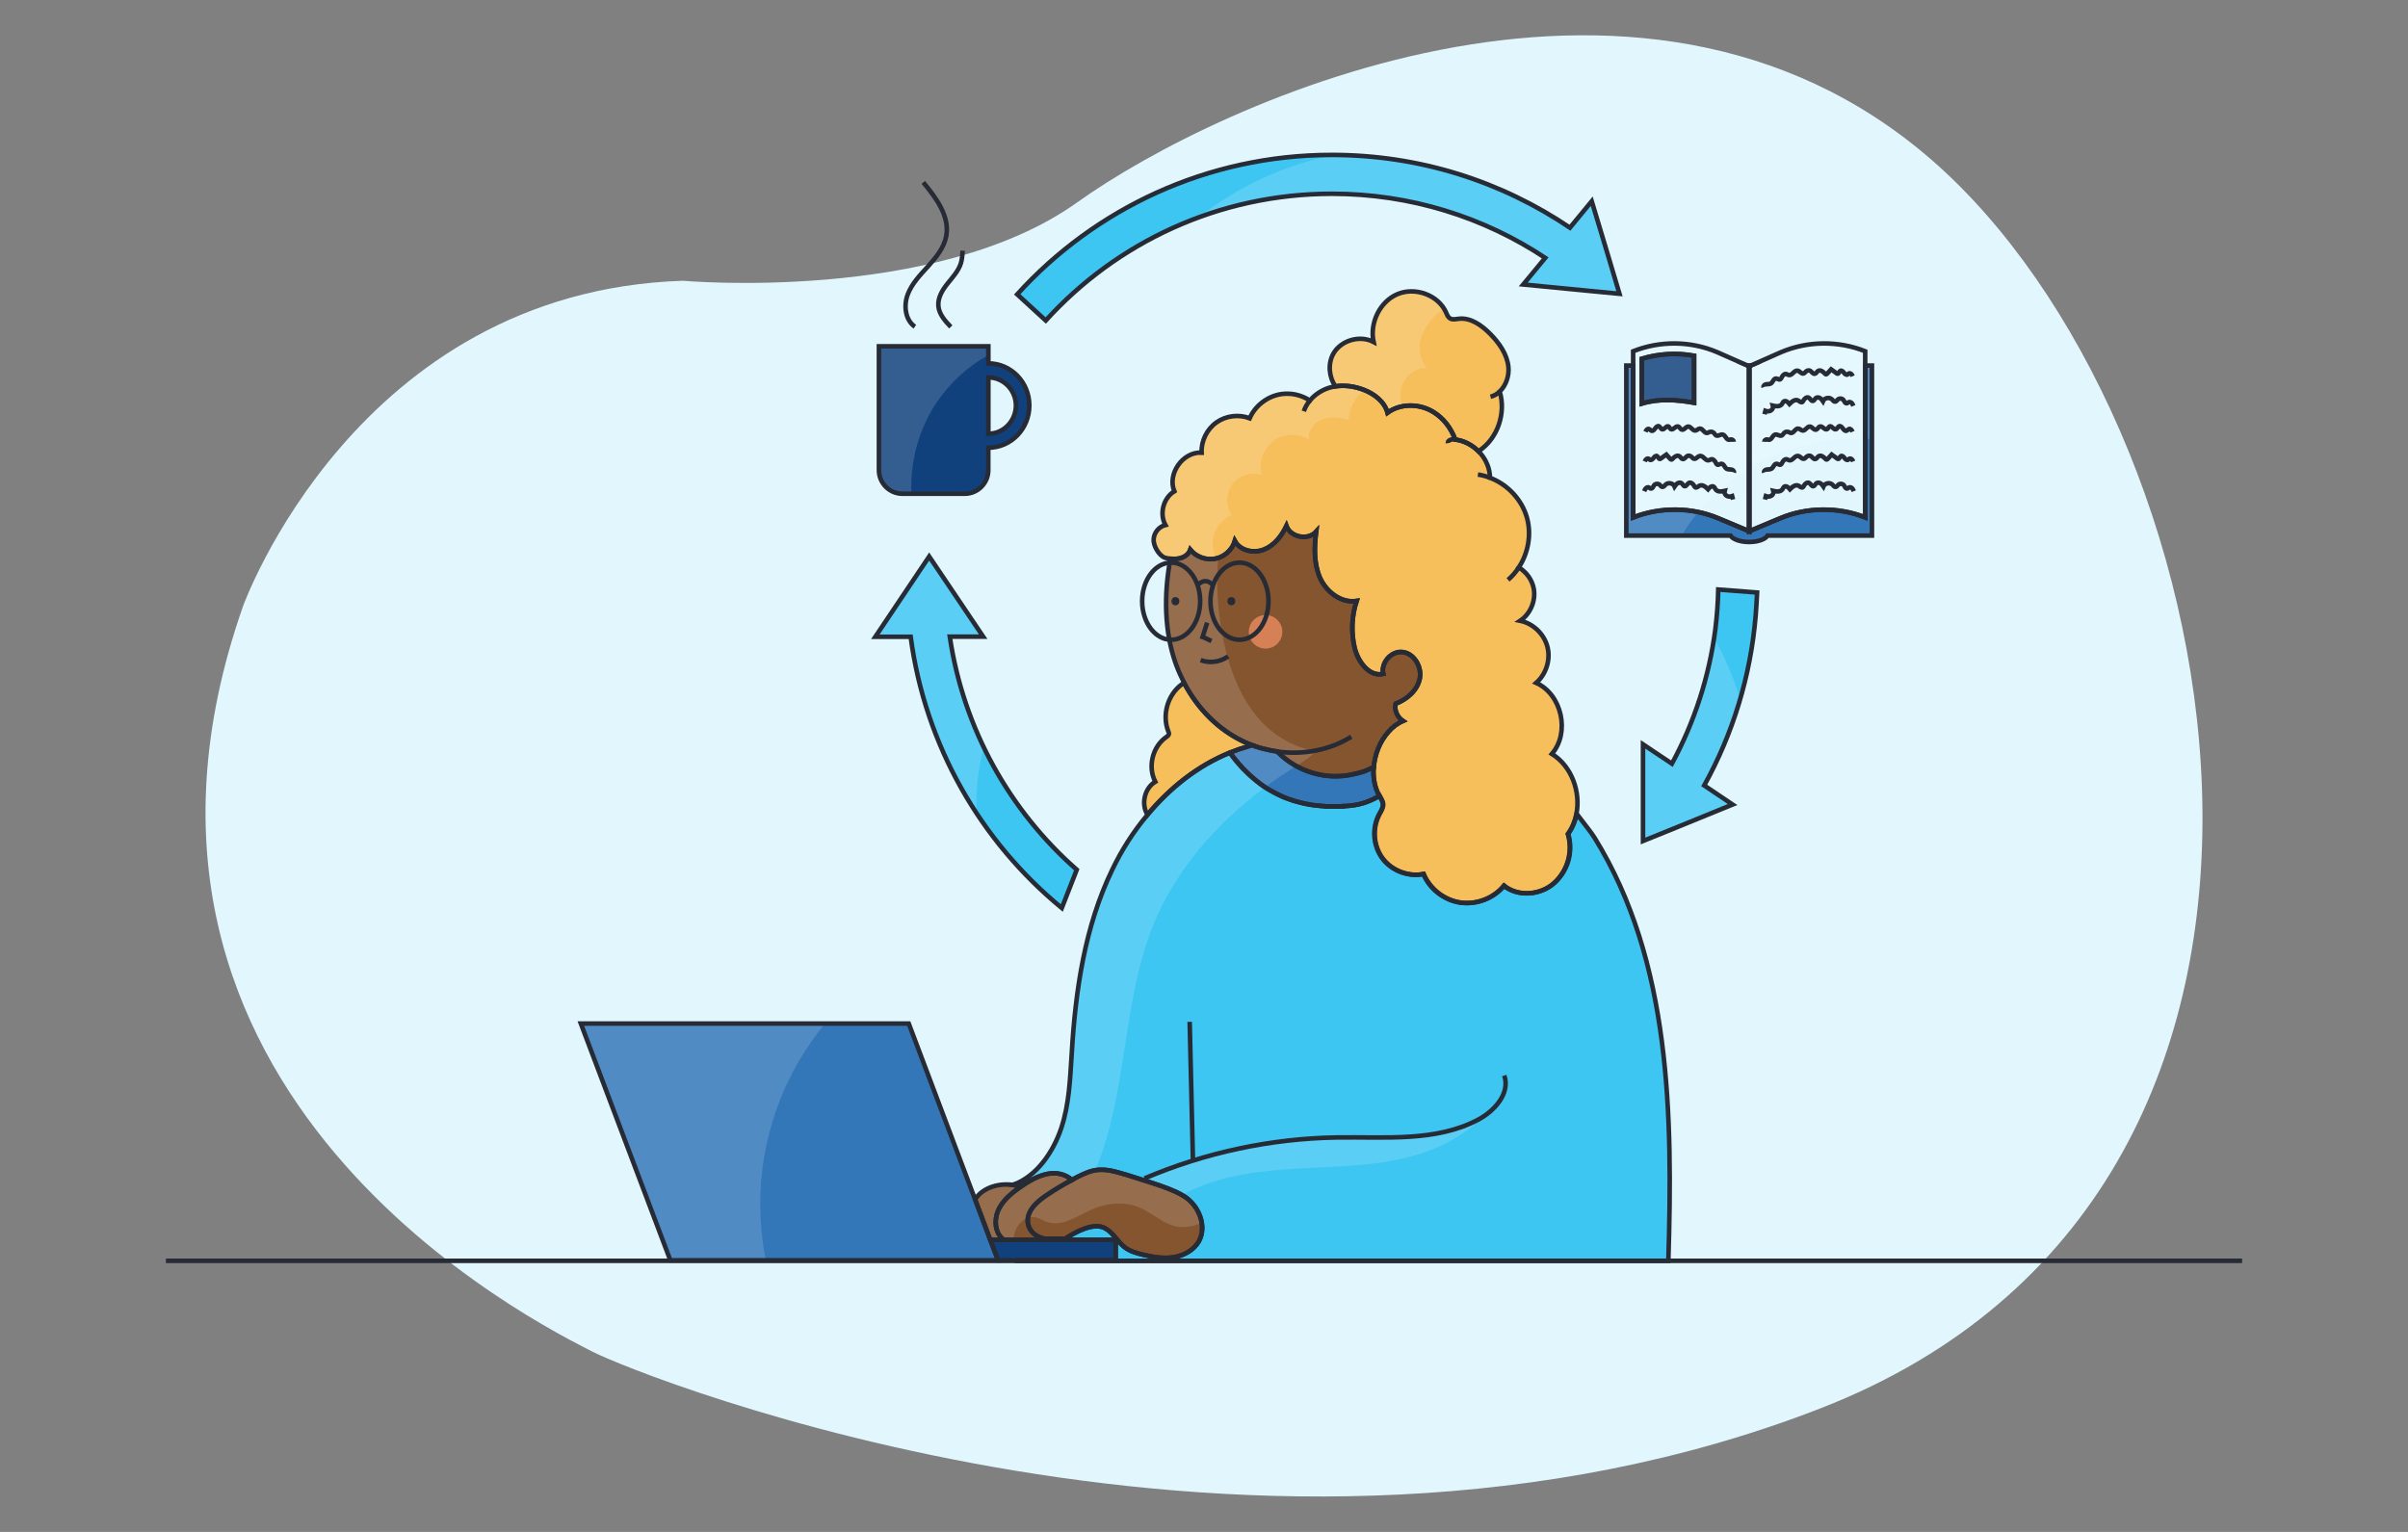 <?xml version="1.0" encoding="utf-8"?>
<!-- Generator: Adobe Illustrator 26.4.1, SVG Export Plug-In . SVG Version: 6.00 Build 0)  -->
<svg version="1.1" id="Capa_1" xmlns="http://www.w3.org/2000/svg" xmlns:xlink="http://www.w3.org/1999/xlink" x="0px" y="0px"
	 viewBox="0 0 264 168" style="enable-background:new 0 0 264 168;" xml:space="preserve">
<rect x="0" y="0" width="264" height="168" fill="#808080" stroke="none"/>
<style type="text/css">
	.st0{fill:#E1F7FD;}
	.st1{fill:none;}
	.st2{fill:#F7BF5C;}
	.st3{fill:#3377B8;}
	.st4{fill:#3DC6F2;}
	.st5{fill:#84552F;}
	.st6{fill:#11417D;}
	.st7{fill:#D68056;}
	.st8{opacity:0.15;fill:#FFFFFF;}
	.st9{opacity:0.15;}
	.st10{fill:#FFFFFF;}
	.st11{fill:none;stroke:#272B36;stroke-width:0.5;stroke-miterlimit:10;}
	.st12{fill:#272B36;}
</style>
<g>
	<path class="st0" d="M26.65,66.47c0,0,12.37-34.5,48.21-35.68c0,0,27.73,2.49,43.23-8.59s63.19-33.27,95.28-3.22
		s47.42,111.65-13.76,135.46s-129.37-3.47-134.72-6.24S7.79,120.19,26.65,66.47z"/>
</g>
<path class="st2" d="M137.26,81.71l-0.42,0.14c-0.68,0.19-1.35,0.42-2.01,0.69c-3.51,1.42-6.56,3.84-9.03,6.8
	c-0.72-1.17-0.32-2.9,0.86-3.61c-0.85-1.63-0.31-3.84,1.19-4.89c0.14-0.09,0.29-0.21,0.31-0.37c0-0.09-0.03-0.17-0.07-0.25
	c-0.71-1.78-0.09-4,1.45-5.15l0.29-0.16c1.46,2.78,3.73,5.14,6.65,6.48C136.73,81.51,137,81.61,137.26,81.71z"/>
<path class="st3" d="M151.23,87.29c-1.36,0.76-2.29,1.03-3.82,1.12c-0.77,0.05-1.49,0.05-2.18,0.01c-0.31-0.02-0.62-0.05-0.92-0.08
	c-0.23-0.02-0.46-0.06-0.68-0.09c-0.09-0.01-0.18-0.02-0.26-0.05c-0.11-0.01-0.24-0.05-0.36-0.07c-0.29-0.06-0.56-0.13-0.84-0.21
	c-0.19-0.05-0.38-0.1-0.56-0.17c-0.18-0.06-0.37-0.13-0.54-0.19c-0.07-0.02-0.15-0.05-0.22-0.08c-0.08-0.03-0.15-0.07-0.22-0.09
	c-0.49-0.22-0.96-0.46-1.41-0.72c-0.23-0.13-0.46-0.28-0.67-0.42c-0.19-0.13-0.38-0.26-0.56-0.41c-0.07-0.05-0.14-0.1-0.21-0.16
	c-0.29-0.23-0.56-0.47-0.84-0.72c-0.24-0.23-0.48-0.46-0.71-0.7c-0.31-0.33-0.61-0.68-0.88-1.02c-0.18-0.23-0.37-0.46-0.54-0.69
	c0.65-0.26,1.33-0.49,2.01-0.69l0.42-0.14h0.01c0.56,0.22,1.14,0.38,1.72,0.5c0.34,0.08,0.69,0.15,1.04,0.19l0.13,0.13
	c2.13,2.12,5.26,3.05,8.2,2.37c1.1-0.25,1.1-0.25,2.14-0.73l0.1-0.01C150.52,85.28,150.71,86.38,151.23,87.29z"/>
<path class="st4" d="M182.91,138.27h-71.42v-0.06h10.83v-2.24h-7.12c0.02-0.03,0.05-0.07,0.07-0.11h1.5
	c1.15-0.77,3.1-1.81,4.34-1.19c0.92,0.46,1.39,1.49,2.21,2.12c0.57,0.44,1.28,0.64,2,0.81c1.1,0.26,2.24,0.45,3.36,0.28
	c1.11-0.18,2.2-0.77,2.76-1.75c0.85-1.53,0.13-3.58-1.24-4.67c-1.36-1.09-4.44-1.87-6.69-2.62c-1.56-0.46-2.2-0.61-3.15-0.54
	c-0.73,0.06-1.42,0.37-2.09,0.7c-0.26,0.14-0.52,0.26-0.77,0.41l-0.25-0.24c-1.71-1.11-3.64-0.21-5.33,0.96
	c-0.3-0.09-0.58-0.15-0.87-0.19c2.6-0.91,4.43-3.61,5.3-6.22c0.88-2.63,0.97-5.44,1.15-8.2c0.41-6.92,1.43-13.91,4.44-20.14
	c1.03-2.16,2.34-4.21,3.88-6.04c2.47-2.96,5.52-5.38,9.03-6.8c0.17,0.23,0.36,0.46,0.54,0.69c0.28,0.34,0.57,0.69,0.88,1.02
	c0.23,0.24,0.47,0.47,0.71,0.7c0.28,0.25,0.55,0.49,0.84,0.72c0.07,0.06,0.14,0.11,0.21,0.16c0.17,0.15,0.37,0.29,0.56,0.41
	c0.21,0.15,0.44,0.3,0.67,0.42c0.45,0.26,0.92,0.5,1.41,0.72c0.07,0.02,0.14,0.06,0.22,0.09c0.07,0.03,0.15,0.06,0.22,0.08
	c0.17,0.07,0.36,0.14,0.54,0.19c0.18,0.07,0.37,0.13,0.56,0.17c0.28,0.08,0.55,0.15,0.84,0.21c0.11,0.02,0.24,0.06,0.36,0.07
	c0.08,0.02,0.17,0.03,0.26,0.05c0.22,0.05,0.45,0.07,0.68,0.09c0.3,0.05,0.61,0.07,0.92,0.08c0.69,0.05,1.41,0.03,2.18-0.01
	c1.53-0.09,2.45-0.37,3.82-1.12c0.16,0.3,0.37,0.6,0.38,0.93c0.01,0.4-0.23,0.75-0.41,1.09c-0.8,1.49-0.67,3.45,0.34,4.82
	c1.01,1.36,2.84,2.06,4.51,1.73c0.69,1.64,2.28,2.88,4.05,3.13c1.77,0.25,3.65-0.47,4.77-1.85c1.56,1.26,4.05,1.04,5.53-0.32
	c1.48-1.35,2.06-3.43,1.49-5.36c0.47-0.65,0.78-1.41,0.94-2.19c0.78,1.01,1.7,2.19,1.96,2.63
	C183.21,105.42,183.39,122.35,182.91,138.27z"/>
<path class="st1" d="M147.41,88.41c-0.77,0.05-1.49,0.06-2.18,0.01C145.92,88.46,146.64,88.46,147.41,88.41z"/>
<path class="st5" d="M111.91,130.14c-0.1,0.08-0.22,0.15-0.32,0.23c-0.18,0.13-0.36,0.26-0.53,0.4c-0.69,0.56-1.31,1.23-1.65,2.03
	c-0.42,1.02-0.32,2.33,0.5,3.06l0.06,0.11h-1.4l-1.66-4.42c0.01-0.01,0.01-0.02,0.02-0.03c0.63-1.07,2.26-1.82,4.11-1.58
	C111.33,129.99,111.61,130.05,111.91,130.14z"/>
<path class="st1" d="M125.48,129.23c6.67-2.84,13.89-4.38,21.13-4.49c5.24-0.08,10.8,0.51,15.43-1.94c1.82-0.96,3.56-2.91,2.88-4.85
	"/>
<path class="st1" d="M130.43,112.06c0.12,5.08,0.24,10.15,0.36,15.23"/>
<path class="st1" d="M147.41,88.41c-0.77,0.05-1.49,0.06-2.18,0.01C145.92,88.46,146.64,88.46,147.41,88.41z"/>
<path class="st4" d="M177.55,32.22l-3.44-0.33L167,31.2l2.41-2.92c-6.7-4.44-14.74-7.03-23.38-7.03c-12.44,0-23.63,5.36-31.38,13.9
	l-3.13-2.87c8.52-9.39,20.83-15.29,34.51-15.29c9.67,0,18.65,2.95,26.09,7.98l2.39-2.9l1.84,6.12L177.55,32.22z"/>
<path class="st6" d="M108.36,39.85v-1.87h-12v13.58c0,1.43,1.16,2.59,2.59,2.59h6.81c1.43,0,2.59-1.16,2.59-2.59V49.1
	c2.49,0,4.5-2.08,4.5-4.63C112.85,41.92,110.84,39.85,108.36,39.85z M108.36,47.57v-6.18c1.66,0,3.02,1.38,3.02,3.09
	C111.37,46.18,110.02,47.57,108.36,47.57z"/>
<path class="st1" d="M100.3,35.83c-1.06-0.74-1.24-2.31-0.79-3.52c0.45-1.21,1.39-2.17,2.26-3.13s1.73-2.02,1.97-3.29
	c0.4-2.17-1.11-4.19-2.52-5.89"/>
<path class="st1" d="M104.24,35.85c-0.62-0.65-1.28-1.38-1.36-2.28c-0.08-0.9,0.42-1.74,0.98-2.44c0.56-0.71,1.2-1.38,1.48-2.24
	c0.14-0.45,0.17-0.93,0.2-1.4"/>
<g>
	<path class="st3" d="M205.23,40.09v18.65h-11.44c-0.26,0.41-1.08,0.7-2.03,0.7c-0.96,0-1.78-0.29-2.04-0.7H178.3V40.09h0.76v16.65
		c2.96-1.17,6.41-1.14,9.35,0.1l3.36,1.41l-0.01-18.1l-0.16-0.07h0.36l-0.16,0.07l-0.01,18.1l3.37-1.41
		c2.92-1.24,6.39-1.27,9.35-0.1V40.09H205.23z"/>
</g>
<g>
	<path class="st1" d="M204.49,38.52v18.23c-2.96-1.17-6.42-1.14-9.35,0.1l-3.37,1.41l0.01-18.1l0.16-0.07l3.33-1.47
		C198.2,37.38,201.54,37.35,204.49,38.52z"/>
</g>
<g>
	<path class="st1" d="M191.75,40.16l-0.16-0.07l-3.33-1.47c-2.92-1.24-6.25-1.27-9.21-0.1v18.23c2.96-1.17,6.41-1.14,9.35,0.1
		l3.36,1.41L191.75,40.16z M185.73,44.17c-1.9-0.34-3.88-0.48-5.73,0.09v-4.92c1.86-0.56,3.83-0.68,5.73-0.33V44.17z"/>
</g>
<path class="st6" d="M185.73,39.01v5.16c-1.9-0.34-3.88-0.48-5.73,0.09v-4.92C181.85,38.78,183.83,38.67,185.73,39.01z"/>
<path class="st1" d="M180.26,53.87c0.05-0.12,0.1-0.25,0.2-0.34c0.1-0.09,0.25-0.13,0.36-0.05c0.04,0.03,0.07,0.07,0.12,0.09
	c0.09,0.04,0.19-0.02,0.25-0.1c0.06-0.08,0.09-0.17,0.15-0.25c0.14-0.19,0.46-0.21,0.63-0.05c0.09,0.08,0.15,0.21,0.27,0.23
	c0.15,0.02,0.25-0.14,0.36-0.25c0.28-0.28,0.84-0.17,0.99,0.2c0.09-0.13,0.19-0.27,0.33-0.35c0.14-0.08,0.33-0.1,0.45,0
	c0.12,0.1,0.18,0.3,0.33,0.32c0.19,0.02,0.27-0.25,0.44-0.35c0.22-0.13,0.48,0.08,0.59,0.3c0.03,0.06,0.06,0.13,0.12,0.17
	c0.15,0.09,0.31-0.09,0.46-0.17c0.33-0.17,0.69,0.12,0.95,0.38c0.16-0.2,0.43-0.42,0.63-0.27c0.09,0.07,0.13,0.19,0.2,0.29
	c0.21,0.29,0.64,0.25,0.99,0.17c-0.06,0.2,0.04,0.43,0.22,0.53c0.18,0.11,0.41,0.11,0.6,0.04c0.03,0.12,0.07,0.25,0.1,0.37"/>
<path class="st1" d="M180.33,50.61c0.04-0.1,0.09-0.2,0.17-0.26c0.08-0.07,0.21-0.09,0.29-0.02c0.03,0.02,0.05,0.06,0.08,0.08
	c0.13,0.11,0.31-0.04,0.41-0.18c0.1-0.14,0.26-0.3,0.4-0.21c0.12,0.07,0.14,0.29,0.28,0.31c0.06,0.01,0.11-0.03,0.16-0.07
	c0.19-0.14,0.37-0.28,0.56-0.41c0.14,0.16,0.28,0.31,0.43,0.47c0.04,0.04,0.08,0.08,0.13,0.08c0.06,0,0.1-0.05,0.14-0.09
	c0.19-0.22,0.51-0.44,0.75-0.27c0.13,0.09,0.19,0.27,0.34,0.3c0.23,0.05,0.36-0.29,0.59-0.36c0.18-0.05,0.36,0.07,0.48,0.21
	c0.04,0.04,0.08,0.09,0.14,0.11c0.24,0.11,0.43-0.26,0.69-0.3c0.37-0.06,0.6,0.57,0.97,0.48c0.09-0.02,0.16-0.08,0.25-0.11
	c0.22-0.06,0.42,0.16,0.52,0.37c0.04,0.09,0.09,0.18,0.18,0.22c0.14,0.05,0.28-0.1,0.43-0.1c0.28-0.01,0.34,0.41,0.58,0.55
	c0.15,0.09,0.33,0.05,0.5,0.08c0.17,0.02,0.35,0.17,0.29,0.33"/>
<path class="st1" d="M180.4,47.35c0.07-0.16,0.2-0.36,0.37-0.31c0.11,0.03,0.18,0.16,0.29,0.2c0.32,0.11,0.48-0.61,0.8-0.5
	c0.16,0.06,0.2,0.3,0.37,0.34c0.26,0.06,0.44-0.42,0.68-0.32c0.12,0.05,0.14,0.23,0.26,0.3c0.26,0.16,0.51-0.36,0.8-0.29
	c0.18,0.05,0.25,0.31,0.43,0.35c0.25,0.06,0.41-0.31,0.67-0.34c0.31-0.03,0.48,0.46,0.79,0.44c0.18-0.01,0.31-0.21,0.5-0.22
	c0.33-0.02,0.51,0.56,0.83,0.48c0.07-0.02,0.12-0.06,0.19-0.09c0.17-0.08,0.39-0.05,0.52,0.09c0.09,0.09,0.15,0.22,0.26,0.28
	c0.23,0.1,0.48-0.16,0.72-0.1c0.3,0.07,0.37,0.57,0.68,0.57c0.08,0,0.15-0.04,0.23-0.04c0.14-0.01,0.28,0.12,0.29,0.26"/>
<path class="st1" d="M203.24,53.87c-0.05-0.12-0.1-0.25-0.2-0.34c-0.1-0.09-0.25-0.13-0.36-0.05c-0.04,0.03-0.07,0.07-0.12,0.09
	c-0.09,0.04-0.19-0.02-0.25-0.1c-0.06-0.08-0.09-0.17-0.15-0.25c-0.14-0.19-0.46-0.21-0.63-0.05c-0.09,0.08-0.15,0.21-0.27,0.23
	c-0.15,0.02-0.25-0.14-0.36-0.25c-0.28-0.28-0.84-0.17-0.99,0.2c-0.09-0.13-0.19-0.27-0.33-0.35c-0.14-0.08-0.33-0.1-0.45,0
	c-0.12,0.1-0.18,0.3-0.33,0.32c-0.19,0.02-0.27-0.25-0.44-0.35c-0.22-0.13-0.48,0.08-0.59,0.3c-0.03,0.06-0.06,0.13-0.12,0.17
	c-0.15,0.09-0.31-0.09-0.46-0.17c-0.33-0.17-0.69,0.12-0.95,0.38c-0.16-0.2-0.43-0.42-0.63-0.27c-0.09,0.07-0.13,0.19-0.2,0.29
	c-0.21,0.29-0.64,0.25-0.99,0.17c0.06,0.2-0.04,0.43-0.22,0.53c-0.18,0.11-0.41,0.11-0.6,0.04c-0.03,0.12-0.07,0.25-0.1,0.37"/>
<path class="st1" d="M203.17,50.61c-0.04-0.1-0.09-0.2-0.17-0.26c-0.08-0.07-0.21-0.09-0.29-0.02c-0.03,0.02-0.05,0.06-0.08,0.08
	c-0.13,0.11-0.31-0.04-0.41-0.18c-0.1-0.14-0.26-0.3-0.4-0.21c-0.12,0.07-0.14,0.29-0.28,0.31c-0.06,0.01-0.11-0.03-0.16-0.07
	c-0.19-0.14-0.37-0.28-0.56-0.41c-0.14,0.16-0.28,0.31-0.43,0.47c-0.04,0.04-0.08,0.08-0.13,0.08c-0.06,0-0.1-0.05-0.14-0.09
	c-0.19-0.22-0.51-0.44-0.75-0.27c-0.13,0.09-0.19,0.27-0.34,0.3c-0.23,0.05-0.36-0.29-0.59-0.36c-0.18-0.05-0.36,0.07-0.48,0.21
	c-0.04,0.04-0.08,0.09-0.14,0.11c-0.24,0.11-0.43-0.26-0.69-0.3c-0.37-0.06-0.6,0.57-0.97,0.48c-0.09-0.02-0.16-0.08-0.25-0.11
	c-0.22-0.06-0.42,0.16-0.52,0.37c-0.04,0.09-0.09,0.18-0.18,0.22c-0.14,0.05-0.28-0.1-0.43-0.1c-0.28-0.01-0.34,0.41-0.58,0.55
	c-0.15,0.09-0.33,0.05-0.5,0.08c-0.17,0.02-0.35,0.17-0.29,0.33"/>
<path class="st1" d="M203.1,47.35c-0.07-0.16-0.2-0.36-0.37-0.31c-0.11,0.03-0.18,0.16-0.29,0.2c-0.32,0.11-0.48-0.61-0.8-0.5
	c-0.16,0.06-0.2,0.3-0.37,0.34c-0.26,0.06-0.44-0.42-0.68-0.32c-0.12,0.05-0.14,0.23-0.26,0.3c-0.26,0.16-0.51-0.36-0.8-0.29
	c-0.18,0.05-0.25,0.31-0.43,0.35c-0.25,0.06-0.41-0.31-0.67-0.34c-0.31-0.03-0.48,0.46-0.79,0.44c-0.18-0.01-0.31-0.21-0.5-0.22
	c-0.33-0.02-0.51,0.56-0.83,0.48c-0.07-0.02-0.12-0.06-0.19-0.09c-0.17-0.08-0.39-0.05-0.52,0.09c-0.09,0.09-0.15,0.22-0.26,0.28
	c-0.23,0.1-0.48-0.16-0.72-0.1c-0.3,0.07-0.37,0.57-0.68,0.57c-0.08,0-0.15-0.04-0.23-0.04c-0.14-0.01-0.28,0.12-0.29,0.26"/>
<path class="st1" d="M203.19,44.52c-0.05-0.12-0.1-0.25-0.2-0.34c-0.1-0.09-0.25-0.13-0.36-0.05c-0.04,0.03-0.07,0.07-0.12,0.09
	c-0.09,0.04-0.19-0.02-0.25-0.1c-0.06-0.08-0.09-0.17-0.15-0.25c-0.14-0.19-0.46-0.21-0.63-0.05c-0.09,0.08-0.15,0.21-0.27,0.23
	c-0.15,0.02-0.25-0.14-0.36-0.25c-0.28-0.28-0.84-0.17-0.99,0.2c-0.09-0.13-0.19-0.27-0.33-0.35s-0.33-0.1-0.45,0
	c-0.12,0.1-0.18,0.3-0.33,0.32c-0.19,0.02-0.27-0.25-0.44-0.35c-0.22-0.13-0.48,0.08-0.59,0.3c-0.03,0.06-0.06,0.13-0.12,0.17
	c-0.15,0.09-0.31-0.09-0.46-0.17c-0.33-0.17-0.69,0.12-0.95,0.38c-0.16-0.2-0.43-0.42-0.63-0.27c-0.09,0.07-0.13,0.19-0.2,0.29
	c-0.21,0.29-0.64,0.25-0.99,0.17c0.06,0.2-0.04,0.43-0.22,0.53c-0.18,0.11-0.41,0.11-0.6,0.04c-0.03,0.12-0.07,0.25-0.1,0.37"/>
<path class="st1" d="M203.11,41.26c-0.04-0.1-0.09-0.2-0.17-0.26c-0.08-0.07-0.21-0.09-0.29-0.02c-0.03,0.02-0.05,0.06-0.08,0.08
	c-0.13,0.11-0.31-0.04-0.41-0.18c-0.1-0.14-0.26-0.3-0.4-0.21c-0.12,0.07-0.14,0.29-0.28,0.31c-0.06,0.01-0.11-0.03-0.16-0.07
	c-0.19-0.14-0.37-0.28-0.56-0.41c-0.14,0.16-0.28,0.31-0.43,0.47c-0.04,0.04-0.08,0.08-0.13,0.08c-0.06,0-0.1-0.05-0.14-0.09
	c-0.19-0.22-0.51-0.44-0.75-0.27c-0.13,0.09-0.19,0.27-0.34,0.3c-0.23,0.05-0.36-0.29-0.59-0.36c-0.18-0.05-0.36,0.07-0.48,0.21
	c-0.04,0.04-0.08,0.09-0.14,0.11c-0.24,0.11-0.43-0.26-0.69-0.3c-0.37-0.06-0.6,0.57-0.97,0.48c-0.09-0.02-0.16-0.08-0.25-0.11
	c-0.22-0.06-0.42,0.16-0.52,0.37c-0.04,0.09-0.09,0.18-0.18,0.22c-0.14,0.05-0.28-0.1-0.43-0.1c-0.28-0.01-0.34,0.41-0.58,0.55
	c-0.15,0.09-0.33,0.05-0.5,0.08c-0.17,0.02-0.35,0.17-0.29,0.33"/>
<path class="st4" d="M192.49,67.42c-0.55,6.74-2.53,13.09-5.65,18.72l3.11,2.09l-5.95,2.43l-3.87,1.57v-10.6l3.17,2.12
	c2.44-4.51,4.09-9.5,4.77-14.81c0.17-1.41,0.28-2.84,0.31-4.29l4.26,0.33C192.6,65.8,192.55,66.62,192.49,67.42z"/>
<path class="st4" d="M118.05,95.38l-1.64,4.2c-8.87-7.29-14.98-17.81-16.57-29.75h-3.87l3.46-5.16l2.44-3.64l1.8,2.67l4.12,6.12
	h-3.66C105.63,79.96,110.71,88.93,118.05,95.38z"/>
<path class="st5" d="M114.64,135.86h0.62c-0.02,0.05-0.05,0.08-0.07,0.11h-5.22l-0.06-0.11c-0.83-0.73-0.93-2.04-0.5-3.06
	c0.34-0.8,0.96-1.47,1.65-2.03c0.17-0.14,0.34-0.28,0.53-0.4c0.1-0.08,0.22-0.15,0.32-0.23c1.7-1.17,3.62-2.08,5.33-0.96l0.25,0.24
	c-0.93,0.49-1.82,1.03-2.7,1.62c-0.89,0.61-1.84,1.35-2.08,2.42C112.5,134.51,113.14,135.61,114.64,135.86z"/>
<path class="st5" d="M131.43,136.13c-0.56,0.99-1.65,1.57-2.76,1.75c-1.12,0.17-2.26-0.01-3.36-0.28c-0.71-0.17-1.42-0.38-2-0.81
	c-0.83-0.63-1.3-1.66-2.21-2.12c-1.24-0.62-3.19,0.42-4.34,1.19h-2.12c-1.5-0.25-2.14-1.35-1.92-2.41c0.24-1.07,1.18-1.81,2.08-2.42
	c0.87-0.58,1.77-1.12,2.7-1.62c0.25-0.15,0.5-0.28,0.77-0.41c0.67-0.33,1.35-0.64,2.09-0.7c0.95-0.07,1.59,0.08,3.15,0.54
	c2.25,0.75,5.32,1.53,6.69,2.62C131.56,132.55,132.28,134.6,131.43,136.13z"/>
<polygon class="st6" points="122.31,135.98 122.31,138.21 109.42,138.21 108.94,136.95 108.57,135.98 "/>
<polygon class="st3" points="109.42,138.21 73.49,138.21 63.68,112.25 99.63,112.25 106.91,131.56 108.57,135.98 108.94,136.95 "/>
<path class="st5" d="M155.66,74.41c-0.26,1.31-1.4,2.29-2.64,2.76L153,77.22c-0.15,0.7,0.22,1.45,0.81,1.85
	c-0.61,0.26-1.15,0.68-1.59,1.19c-0.93,1.03-1.5,2.48-1.61,3.91l-0.1,0.01c-1.04,0.48-1.04,0.48-2.14,0.73
	c-2.94,0.68-6.07-0.25-8.2-2.37l-0.13-0.13c-0.36-0.05-0.7-0.11-1.04-0.19c-0.58-0.13-1.16-0.29-1.72-0.5h-0.01
	c-0.26-0.1-0.53-0.21-0.78-0.32c-2.92-1.34-5.2-3.7-6.65-6.48c-0.34-0.67-0.65-1.36-0.91-2.06c-1.3-3.64-1.33-7.64-0.63-11.49
	l0.07-0.08c0.87,0.09,1.84-0.16,2.13-1c0.64,0.78,1.73,1.18,2.73,0.99c1-0.18,1.86-0.96,2.16-1.94c0.58,1.07,2.08,1.39,3.2,0.93
	c1.12-0.45,1.93-1.49,2.45-2.58c0.45,1.25,2.36,1.62,3.26,0.63c-0.21,1.7-0.26,3.49,0.42,5.05c0.69,1.56,2.33,2.81,4.01,2.55
	c-0.54,1.64-0.61,3.44-0.22,5.13c0.37,1.54,1.61,3.22,3.14,2.87c-0.28-1.18,0.81-2.48,2.03-2.4C155,71.58,155.91,73.11,155.66,74.41
	z"/>
<path class="st1" d="M132.82,70.3c-0.28-0.13-0.56-0.26-0.85-0.4l-0.13-0.04c0.17-0.52,0.34-1.05,0.51-1.57"/>
<path class="st1" d="M131.63,72.39c0.99,0.38,2.16,0.22,3.01-0.41"/>
<circle class="st7" cx="138.75" cy="69.29" r="1.84"/>
<path class="st1" d="M140.03,82.42c2.79,0.38,5.73-0.12,8.12-1.63"/>
<path class="st2" d="M143.61,43.93c-0.3,0.34-0.52,0.75-0.67,1.17"/>
<path class="st2" d="M172.83,89.27c-0.16,0.78-0.47,1.54-0.94,2.19c0.57,1.93-0.02,4-1.49,5.36c-1.48,1.36-3.97,1.58-5.53,0.32
	c-1.13,1.38-3.01,2.1-4.77,1.85c-1.77-0.26-3.37-1.49-4.05-3.14c-1.67,0.34-3.5-0.36-4.51-1.73c-1.01-1.36-1.15-3.32-0.35-4.81
	c0.19-0.35,0.43-0.69,0.42-1.09c-0.01-0.34-0.22-0.63-0.38-0.93c-0.52-0.91-0.71-2.01-0.62-3.12c0.1-1.44,0.68-2.88,1.61-3.91
	c0.44-0.52,0.98-0.93,1.59-1.2c-0.6-0.4-0.96-1.14-0.81-1.84l0.02-0.05c1.24-0.47,2.37-1.46,2.64-2.76c0.25-1.3-0.66-2.83-1.98-2.92
	c-1.21-0.08-2.3,1.22-2.03,2.4c-1.53,0.36-2.77-1.33-3.14-2.87c-0.39-1.68-0.32-3.48,0.22-5.12c-1.69,0.26-3.33-0.99-4.02-2.55
	c-0.68-1.56-0.63-3.35-0.42-5.05c-0.89,0.99-2.81,0.62-3.26-0.63c-0.52,1.09-1.33,2.14-2.45,2.58c-1.13,0.46-2.62,0.14-3.2-0.93
	c-0.3,0.98-1.16,1.76-2.16,1.94c-1,0.2-2.09-0.2-2.73-0.98c-0.3,0.83-1.26,1.09-2.13,0.99c-0.23-0.01-0.45-0.04-0.66-0.11
	c-0.66-0.26-1.27-1.32-1.22-2.03c0.04-0.72,0.59-1.38,1.29-1.55c-0.68-1.24-0.23-2.97,0.98-3.7c-0.8-1.91,0.93-4.36,2.99-4.24
	c-0.06-1.28,0.58-2.57,1.62-3.31c1.04-0.74,2.45-0.92,3.65-0.46c0.6-1.39,1.96-2.42,3.46-2.65c1.09-0.16,2.23,0.1,3.14,0.71
	c0.52-0.64,1.27-1.13,2.07-1.39c0.24-0.08,0.48-0.13,0.73-0.17c1.02-0.16,2.1,0,3.08,0.37c1.18,0.45,2.3,1.31,2.63,2.52
	c1.44-1.05,3.53-1.01,5.04-0.07c1.11,0.68,1.93,1.77,2.38,3.01c0.97,0.13,1.87,0.6,2.55,1.29c0.4,0.4,0.73,0.87,0.94,1.39
	c0.21,0.47,0.31,1,0.33,1.52c1.92,0.73,3.48,2.38,4.04,4.35c0.52,1.84,0.16,3.88-0.89,5.48c0.85,0.51,1.48,1.38,1.65,2.37
	c0.22,1.32-0.39,2.74-1.5,3.48c1.42,0.29,2.62,1.44,2.99,2.85c0.37,1.41-0.14,3.01-1.23,3.96c2.81,1.26,3.74,5.45,1.72,7.79
	C172.3,84.02,173.31,86.82,172.83,89.27z"/>
<path class="st1" d="M158.74,48.6c-0.05-0.33,0.42-0.46,0.75-0.41c0.02,0,0.03,0,0.06,0.01"/>
<path class="st1" d="M163.36,52.4c-0.42-0.17-0.87-0.29-1.33-0.36"/>
<path class="st1" d="M166.51,62.23c-0.32,0.5-0.72,0.97-1.18,1.36"/>
<path class="st1" d="M164.42,42.94c-0.28,0.27-0.62,0.47-1.01,0.57"/>
<path class="st2" d="M164.42,42.94c0.71,2.34-0.21,5.14-2.27,6.51c-0.02,0.01-0.04,0.03-0.06,0.04c-0.68-0.69-1.58-1.16-2.55-1.29
	c-0.45-1.24-1.27-2.33-2.38-3.01c-1.51-0.94-3.6-0.98-5.04,0.07c-0.33-1.21-1.45-2.07-2.63-2.52c-0.98-0.37-2.06-0.53-3.08-0.37
	c-0.72-1.03-0.85-2.5-0.22-3.6c0.84-1.46,2.9-2.05,4.4-1.27c-0.44-2.07,0.67-4.41,2.61-5.24c1.95-0.83,4.51,0.09,5.35,2.03
	c0.1,0.23,0.2,0.49,0.41,0.62c0.27,0.18,0.63,0.09,0.96,0.05c1.31-0.16,2.52,0.71,3.45,1.65c0.98,0.99,1.84,2.2,2,3.59
	C165.48,41.19,165.12,42.27,164.42,42.94z"/>
<ellipse class="st1" cx="128.4" cy="65.93" rx="3.18" ry="4.23"/>
<ellipse class="st1" cx="135.89" cy="65.93" rx="3.18" ry="4.23"/>
<path class="st1" d="M131.29,64.19c0,0,0.8-1.03,1.7,0"/>
<path class="st8" d="M177.55,32.28l-3.44-0.34L167,31.25l2.41-2.92c-6.7-4.44-14.74-7.03-23.38-7.03c-5.2,0-10.18,0.94-14.78,2.65
	c2.74-2.16,5.8-3.93,9.05-5.21c1.88-0.73,3.82-1.3,5.79-1.7c9.65,0.01,18.61,2.96,26.03,7.99l2.39-2.91l1.83,6.13L177.55,32.28z"/>
<path class="st8" d="M108.35,38.03v0.91c-2.19,1.22-4.1,2.94-5.53,5c-2.06,2.98-3.08,6.66-2.89,10.27h-0.98
	c-1.44,0-2.6-1.16-2.6-2.6V38.03H108.35z"/>
<path class="st8" d="M205.23,40.14v8c-0.25-0.02-0.49-0.03-0.74-0.03c-2.9-0.1-5.8,0.3-8.54,1.25c-1.46,0.5-2.86,1.16-4.18,1.96
	c-0.01,0-0.01,0-0.01,0.01c-1.23,0.74-2.38,1.59-3.43,2.56h-0.01c-0.79,0.72-1.52,1.48-2.18,2.31c-0.68,0.81-1.28,1.68-1.81,2.59
	h-6.04V40.14h0.76v-1.57c2.96-1.17,6.29-1.13,9.21,0.11l3.33,1.46h0.35l3.33-1.46c2.92-1.24,6.26-1.28,9.22-0.11v1.57H205.23z"/>
<path class="st8" d="M186.83,86.19l3.11,2.09l-5.96,2.43l-3.86,1.58v-10.6l3.16,2.12c2.3-4.24,3.9-8.9,4.63-13.85
	c1.21,2.12,2.17,4.38,2.87,6.72C189.82,80.02,188.48,83.21,186.83,86.19z"/>
<path class="st8" d="M107.32,84.46c-0.24,1.6-0.32,3.22-0.22,4.84c-3.78-5.72-6.32-12.32-7.27-19.42h-3.87l3.47-5.16l2.44-3.63
	l1.8,2.67l4.12,6.12h-3.66c0.63,4.3,1.91,8.39,3.74,12.17C107.62,82.83,107.45,83.64,107.32,84.46z"/>
<path class="st8" d="M84.71,122.93c-1.52,4.95-1.76,10.27-0.74,15.34H73.48l-9.8-25.97h26.73
	C87.85,115.43,85.89,119.06,84.71,122.93z"/>
<g class="st9">
	<path class="st10" d="M162.04,122.85c-4.63,2.46-10.19,1.86-15.43,1.94c-5.01,0.08-10.64,0.98-15.82,2.55
		c-1.98,0.59-3.89,1.28-5.67,2.07c-0.56-0.17-1.11-0.34-1.62-0.51c-1.56-0.46-2.2-0.61-3.15-0.54c-0.1,0.01-0.2,0.02-0.3,0.04
		c3.58-8.35,2.92-18.31,6.35-26.85c2.46-6.12,6.95-11.23,12.26-15.19c1.03-0.78,2.1-1.51,3.19-2.19c0.07-0.05,0.15-0.09,0.22-0.14
		c0.79-0.49,1.6-1.01,2.23-1.67c-2.1-0.3-4.12-1.36-5.64-2.85c-2.05-2.01-3.3-4.67-4.08-7.45c-0.14-0.5-0.27-1.01-0.38-1.52
		c-0.09-0.4-0.17-0.8-0.24-1.2c-0.36-2-0.53-4.04-0.5-6.08c0-0.6,0.02-1.19,0.07-1.79v-0.01c-0.04-0.07-0.09-0.12-0.12-0.19h-0.01
		c-0.06,0.02-0.12,0.04-0.18,0.05c-0.38,0.07-0.78,0.06-1.15-0.03c0.38,0.09,0.77,0.1,1.15,0.02c0.06-0.01,0.12-0.02,0.18-0.04
		c-0.29-0.51-0.46-1.09-0.46-1.67c-0.01-1.34,0.86-2.63,2.09-3.13c-0.68-1-0.64-2.42,0.08-3.38c0.73-0.96,2.09-1.38,3.23-1
		c-0.39-1.33,0.13-2.88,1.24-3.72c1.11-0.84,2.75-0.91,3.93-0.17c-0.19-0.95,0.56-1.9,1.48-2.23c0.91-0.33,1.93-0.18,2.87,0.07
		c0.04-1.25,0.68-2.47,1.67-3.23c1.17,0.45,2.26,1.3,2.59,2.5c0.49-0.36,1.06-0.59,1.65-0.69c-0.28-0.74-0.33-1.58-0.06-2.33
		c0-0.01,0.01-0.02,0.01-0.03c0.4-1.12,1.53-1.97,2.72-1.93c-0.71-0.73-0.94-1.83-0.76-2.82c0.19-1,0.74-1.89,1.42-2.64
		c0.35-0.39,0.75-0.75,1.2-1c-1.02-1.61-3.31-2.32-5.1-1.56c-1.94,0.83-3.05,3.17-2.61,5.24c-1.5-0.78-3.56-0.19-4.4,1.27
		c-0.63,1.1-0.5,2.57,0.22,3.6c-0.25,0.04-0.49,0.09-0.73,0.17c-0.8,0.26-1.55,0.75-2.07,1.39c-0.91-0.61-2.05-0.87-3.14-0.71
		c-1.5,0.23-2.86,1.26-3.46,2.65c-1.2-0.46-2.61-0.28-3.65,0.46c-1.04,0.74-1.68,2.03-1.62,3.31c-2.06-0.12-3.79,2.33-2.99,4.24
		c-1.21,0.73-1.66,2.46-0.98,3.7c-0.7,0.17-1.25,0.83-1.29,1.55c-0.05,0.71,0.56,1.77,1.22,2.03c0.21,0.07,0.43,0.1,0.66,0.11
		c0.1,0.02,0.19,0.02,0.29,0.02c-0.1,0-0.2,0-0.3-0.01l-0.06,0.08c-0.02,0.12-0.04,0.23-0.06,0.35c-0.48,2.81-0.56,5.69-0.04,8.44
		c0.17,0.92,0.41,1.82,0.73,2.7c0.25,0.7,0.56,1.4,0.9,2.07c1.46,2.77,3.73,5.13,6.66,6.48c0.25,0.11,0.51,0.21,0.78,0.32
		l-0.43,0.14c-0.68,0.19-1.35,0.42-2.01,0.68c-3.51,1.43-6.56,3.85-9.02,6.8c-1.54,1.84-2.85,3.89-3.88,6.05
		c-3,6.23-4.03,13.22-4.44,20.14c-0.17,2.76-0.26,5.57-1.15,8.2c-0.87,2.6-2.69,5.31-5.29,6.22c-1.85-0.24-3.48,0.51-4.11,1.58
		c-0.01,0.01-0.01,0.02-0.02,0.03l1.66,4.42h2.52c0.04-0.46,0.14-0.92,0.35-1.33c0.27-0.52,0.73-0.96,1.27-1.14
		c0.23-0.08,0.48-0.11,0.73-0.07c0.48,0.07,0.9,0.36,1.35,0.52c1.66,0.56,3.32-0.67,4.92-1.38c1.67-0.74,3.66-0.9,5.33-0.16
		c1.35,0.59,2.46,1.73,3.91,2.02c0.96,0.2,1.9,0,2.79-0.39c-0.17-0.99-0.76-1.95-1.55-2.59c-0.18-0.15-0.4-0.29-0.64-0.43
		c3.41-1.9,7.47-2.56,11.41-2.84c4.66-0.33,9.4-0.22,13.9-1.46c2.79-0.76,5.53-2.16,7.57-4.16
		C162.3,122.71,162.17,122.78,162.04,122.85z M143.61,43.99l-0.67,1.17C143.09,44.73,143.31,44.33,143.61,43.99z"/>
</g>
<polyline class="st11" points="18.19,138.27 31.95,138.27 232.19,138.27 245.81,138.27 "/>
<path class="st11" d="M137.26,81.71l-0.42,0.14c-0.68,0.19-1.35,0.42-2.01,0.69c-3.51,1.42-6.56,3.84-9.03,6.8
	c-0.72-1.17-0.32-2.9,0.86-3.61c-0.85-1.63-0.31-3.84,1.19-4.89c0.14-0.09,0.29-0.21,0.31-0.37c0-0.09-0.03-0.17-0.07-0.25
	c-0.71-1.78-0.09-4,1.45-5.15l0.29-0.16c1.46,2.78,3.73,5.14,6.65,6.48C136.73,81.51,137,81.61,137.26,81.71z"/>
<path class="st11" d="M151.23,87.29c-1.36,0.76-2.29,1.03-3.82,1.12c-0.77,0.05-1.49,0.05-2.18,0.01c-0.31-0.02-0.62-0.05-0.92-0.08
	c-0.23-0.02-0.46-0.06-0.68-0.09c-0.09-0.01-0.18-0.02-0.26-0.05c-0.11-0.01-0.24-0.05-0.36-0.07c-0.29-0.06-0.56-0.13-0.84-0.21
	c-0.19-0.05-0.38-0.1-0.56-0.17c-0.18-0.06-0.37-0.13-0.54-0.19c-0.07-0.02-0.15-0.05-0.22-0.08c-0.08-0.03-0.15-0.07-0.22-0.09
	c-0.49-0.22-0.96-0.46-1.41-0.72c-0.23-0.13-0.46-0.28-0.67-0.42c-0.19-0.13-0.38-0.26-0.56-0.41c-0.07-0.05-0.14-0.1-0.21-0.16
	c-0.29-0.23-0.56-0.47-0.84-0.72c-0.24-0.23-0.48-0.46-0.71-0.7c-0.31-0.33-0.61-0.68-0.88-1.02c-0.18-0.23-0.37-0.46-0.54-0.69
	c0.65-0.26,1.33-0.49,2.01-0.69l0.42-0.14h0.01c0.56,0.22,1.14,0.38,1.72,0.5c0.34,0.08,0.69,0.15,1.04,0.19l0.13,0.13
	c2.13,2.12,5.26,3.05,8.2,2.37c1.1-0.25,1.1-0.25,2.14-0.73l0.1-0.01C150.52,85.28,150.71,86.38,151.23,87.29z"/>
<path class="st11" d="M182.91,138.27h-71.42v-0.06h10.83v-2.24h-7.12c0.02-0.03,0.05-0.07,0.07-0.11h1.5
	c1.15-0.77,3.1-1.81,4.34-1.19c0.92,0.46,1.39,1.49,2.21,2.12c0.57,0.44,1.28,0.64,2,0.81c1.1,0.26,2.24,0.45,3.36,0.28
	c1.11-0.18,2.2-0.77,2.76-1.75c0.85-1.53,0.13-3.58-1.24-4.67c-1.36-1.09-4.44-1.87-6.69-2.62c-1.56-0.46-2.2-0.61-3.15-0.54
	c-0.73,0.06-1.42,0.37-2.09,0.7c-0.26,0.14-0.52,0.26-0.77,0.41l-0.25-0.24c-1.71-1.11-3.64-0.21-5.33,0.96
	c-0.3-0.09-0.58-0.15-0.87-0.19c2.6-0.91,4.43-3.61,5.3-6.22c0.88-2.63,0.97-5.44,1.15-8.2c0.41-6.92,1.43-13.91,4.44-20.14
	c1.03-2.16,2.34-4.21,3.88-6.04c2.47-2.96,5.52-5.38,9.03-6.8c0.17,0.23,0.36,0.46,0.54,0.69c0.28,0.34,0.57,0.69,0.88,1.02
	c0.23,0.24,0.47,0.47,0.71,0.7c0.28,0.25,0.55,0.49,0.84,0.72c0.07,0.06,0.14,0.11,0.21,0.16c0.17,0.15,0.37,0.29,0.56,0.41
	c0.21,0.15,0.44,0.3,0.67,0.42c0.45,0.26,0.92,0.5,1.41,0.72c0.07,0.02,0.14,0.06,0.22,0.09c0.07,0.03,0.15,0.06,0.22,0.08
	c0.17,0.07,0.36,0.14,0.54,0.19c0.18,0.07,0.37,0.13,0.56,0.17c0.28,0.08,0.55,0.15,0.84,0.21c0.11,0.02,0.24,0.06,0.36,0.07
	c0.08,0.02,0.17,0.03,0.26,0.05c0.22,0.05,0.45,0.07,0.68,0.09c0.3,0.05,0.61,0.07,0.92,0.08c0.69,0.05,1.41,0.03,2.18-0.01
	c1.53-0.09,2.45-0.37,3.82-1.12c0.16,0.3,0.37,0.6,0.38,0.93c0.01,0.4-0.23,0.75-0.41,1.09c-0.8,1.49-0.67,3.45,0.34,4.82
	c1.01,1.36,2.84,2.06,4.51,1.73c0.69,1.64,2.28,2.88,4.05,3.13c1.77,0.25,3.65-0.47,4.77-1.85c1.56,1.26,4.05,1.04,5.53-0.32
	c1.48-1.35,2.06-3.43,1.49-5.36c0.47-0.65,0.78-1.41,0.94-2.19c0.78,1.01,1.7,2.19,1.96,2.63
	C183.21,105.42,183.39,122.35,182.91,138.27z"/>
<path class="st11" d="M147.41,88.41c-0.77,0.05-1.49,0.06-2.18,0.01C145.92,88.46,146.64,88.46,147.41,88.41z"/>
<path class="st11" d="M111.91,130.14c-0.1,0.08-0.22,0.15-0.32,0.23c-0.18,0.13-0.36,0.26-0.53,0.4c-0.69,0.56-1.31,1.23-1.65,2.03
	c-0.42,1.02-0.32,2.33,0.5,3.06l0.06,0.11h-1.4l-1.66-4.42c0.01-0.01,0.01-0.02,0.02-0.03c0.63-1.07,2.26-1.82,4.11-1.58
	C111.33,129.99,111.61,130.05,111.91,130.14z"/>
<path class="st11" d="M125.48,129.23c6.67-2.84,13.89-4.38,21.13-4.49c5.24-0.08,10.8,0.51,15.43-1.94
	c1.82-0.96,3.56-2.91,2.88-4.85"/>
<path class="st11" d="M130.43,112.06c0.12,5.08,0.24,10.15,0.36,15.23"/>
<path class="st11" d="M147.41,88.41c-0.77,0.05-1.49,0.06-2.18,0.01C145.92,88.46,146.64,88.46,147.41,88.41z"/>
<path class="st11" d="M177.55,32.22l-3.44-0.33L167,31.2l2.41-2.92c-6.7-4.44-14.74-7.03-23.38-7.03c-12.44,0-23.63,5.36-31.38,13.9
	l-3.13-2.87c8.52-9.39,20.83-15.29,34.51-15.29c9.67,0,18.65,2.95,26.09,7.98l2.39-2.9l1.84,6.12L177.55,32.22z"/>
<path class="st11" d="M108.36,39.85v-1.87h-12v13.58c0,1.43,1.16,2.59,2.59,2.59h6.81c1.43,0,2.59-1.16,2.59-2.59V49.1
	c2.49,0,4.5-2.08,4.5-4.63C112.85,41.92,110.84,39.85,108.36,39.85z M108.36,47.57v-6.18c1.66,0,3.02,1.38,3.02,3.09
	C111.37,46.18,110.02,47.57,108.36,47.57z"/>
<path class="st11" d="M100.3,35.83c-1.06-0.74-1.24-2.31-0.79-3.52c0.45-1.21,1.39-2.17,2.26-3.13s1.73-2.02,1.97-3.29
	c0.4-2.17-1.11-4.19-2.52-5.89"/>
<path class="st11" d="M104.24,35.85c-0.62-0.65-1.28-1.38-1.36-2.28c-0.08-0.9,0.42-1.74,0.98-2.44c0.56-0.71,1.2-1.38,1.48-2.24
	c0.14-0.45,0.17-0.93,0.2-1.4"/>
<g>
	<path class="st11" d="M205.23,40.09v18.65h-11.44c-0.26,0.41-1.08,0.7-2.03,0.7c-0.96,0-1.78-0.29-2.04-0.7H178.3V40.09h0.76v16.65
		c2.96-1.17,6.41-1.14,9.35,0.1l3.36,1.41l-0.01-18.1l-0.16-0.07h0.36l-0.16,0.07l-0.01,18.1l3.37-1.41
		c2.92-1.24,6.39-1.27,9.35-0.1V40.09H205.23z"/>
</g>
<g>
	<path class="st11" d="M204.49,38.52v18.23c-2.96-1.17-6.42-1.14-9.35,0.1l-3.37,1.41l0.01-18.1l0.16-0.07l3.33-1.47
		C198.2,37.38,201.54,37.35,204.49,38.52z"/>
</g>
<g>
	<path class="st11" d="M191.75,40.16l-0.16-0.07l-3.33-1.47c-2.92-1.24-6.25-1.27-9.21-0.1v18.23c2.96-1.17,6.41-1.14,9.35,0.1
		l3.36,1.41L191.75,40.16z M185.73,44.17c-1.9-0.34-3.88-0.48-5.73,0.09v-4.92c1.86-0.56,3.83-0.68,5.73-0.33V44.17z"/>
</g>
<path class="st11" d="M185.73,39.01v5.16c-1.9-0.34-3.88-0.48-5.73,0.09v-4.92C181.85,38.78,183.83,38.67,185.73,39.01z"/>
<path class="st11" d="M180.26,53.87c0.05-0.12,0.1-0.25,0.2-0.34c0.1-0.09,0.25-0.13,0.36-0.05c0.04,0.03,0.07,0.07,0.12,0.09
	c0.09,0.04,0.19-0.02,0.25-0.1c0.06-0.08,0.09-0.17,0.15-0.25c0.14-0.19,0.46-0.21,0.63-0.05c0.09,0.08,0.15,0.21,0.27,0.23
	c0.15,0.02,0.25-0.14,0.36-0.25c0.28-0.28,0.84-0.17,0.99,0.2c0.09-0.13,0.19-0.27,0.33-0.35c0.14-0.08,0.33-0.1,0.45,0
	c0.12,0.1,0.18,0.3,0.33,0.32c0.19,0.02,0.27-0.25,0.44-0.35c0.22-0.13,0.48,0.08,0.59,0.3c0.03,0.06,0.06,0.13,0.12,0.17
	c0.15,0.09,0.31-0.09,0.46-0.17c0.33-0.17,0.69,0.12,0.95,0.38c0.16-0.2,0.43-0.42,0.63-0.27c0.09,0.07,0.13,0.19,0.2,0.29
	c0.21,0.29,0.64,0.25,0.99,0.17c-0.06,0.2,0.04,0.43,0.22,0.53c0.18,0.11,0.41,0.11,0.6,0.04c0.03,0.12,0.07,0.25,0.1,0.37"/>
<path class="st11" d="M180.33,50.61c0.04-0.1,0.09-0.2,0.17-0.26c0.08-0.07,0.21-0.09,0.29-0.02c0.03,0.02,0.05,0.06,0.08,0.08
	c0.13,0.11,0.31-0.04,0.41-0.18c0.1-0.14,0.26-0.3,0.4-0.21c0.12,0.07,0.14,0.29,0.28,0.31c0.06,0.01,0.11-0.03,0.16-0.07
	c0.19-0.14,0.37-0.28,0.56-0.41c0.14,0.16,0.28,0.31,0.43,0.47c0.04,0.04,0.08,0.08,0.13,0.08c0.06,0,0.1-0.05,0.14-0.09
	c0.19-0.22,0.51-0.44,0.75-0.27c0.13,0.09,0.19,0.27,0.34,0.3c0.23,0.05,0.36-0.29,0.59-0.36c0.18-0.05,0.36,0.07,0.48,0.21
	c0.04,0.04,0.08,0.09,0.14,0.11c0.24,0.11,0.43-0.26,0.69-0.3c0.37-0.06,0.6,0.57,0.97,0.48c0.09-0.02,0.16-0.08,0.25-0.11
	c0.22-0.06,0.42,0.16,0.52,0.37c0.04,0.09,0.09,0.18,0.18,0.22c0.14,0.05,0.28-0.1,0.43-0.1c0.28-0.01,0.34,0.41,0.58,0.55
	c0.15,0.09,0.33,0.05,0.5,0.08c0.17,0.02,0.35,0.17,0.29,0.33"/>
<path class="st11" d="M180.4,47.35c0.07-0.16,0.2-0.36,0.37-0.31c0.11,0.03,0.18,0.16,0.29,0.2c0.32,0.11,0.48-0.61,0.8-0.5
	c0.16,0.06,0.2,0.3,0.37,0.34c0.26,0.06,0.44-0.42,0.68-0.32c0.12,0.05,0.14,0.23,0.26,0.3c0.26,0.16,0.51-0.36,0.8-0.29
	c0.18,0.05,0.25,0.31,0.43,0.35c0.25,0.06,0.41-0.31,0.67-0.34c0.31-0.03,0.48,0.46,0.79,0.44c0.18-0.01,0.31-0.21,0.5-0.22
	c0.33-0.02,0.51,0.56,0.83,0.48c0.07-0.02,0.12-0.06,0.19-0.09c0.17-0.08,0.39-0.05,0.52,0.09c0.09,0.09,0.15,0.22,0.26,0.28
	c0.23,0.1,0.48-0.16,0.72-0.1c0.3,0.07,0.37,0.57,0.68,0.57c0.08,0,0.15-0.04,0.23-0.04c0.14-0.01,0.28,0.12,0.29,0.26"/>
<path class="st11" d="M203.24,53.87c-0.05-0.12-0.1-0.25-0.2-0.34c-0.1-0.09-0.25-0.13-0.36-0.05c-0.04,0.03-0.07,0.07-0.12,0.09
	c-0.09,0.04-0.19-0.02-0.25-0.1c-0.06-0.08-0.09-0.17-0.15-0.25c-0.14-0.19-0.46-0.21-0.63-0.05c-0.09,0.08-0.15,0.21-0.27,0.23
	c-0.15,0.02-0.25-0.14-0.36-0.25c-0.28-0.28-0.84-0.17-0.99,0.2c-0.09-0.13-0.19-0.27-0.33-0.35c-0.14-0.08-0.33-0.1-0.45,0
	c-0.12,0.1-0.18,0.3-0.33,0.32c-0.19,0.02-0.27-0.25-0.44-0.35c-0.22-0.13-0.48,0.08-0.59,0.3c-0.03,0.06-0.06,0.13-0.12,0.17
	c-0.15,0.09-0.31-0.09-0.46-0.17c-0.33-0.17-0.69,0.12-0.95,0.38c-0.16-0.2-0.43-0.42-0.63-0.27c-0.09,0.07-0.13,0.19-0.2,0.29
	c-0.21,0.29-0.64,0.25-0.99,0.17c0.06,0.2-0.04,0.43-0.22,0.53c-0.18,0.11-0.41,0.11-0.6,0.04c-0.03,0.12-0.07,0.25-0.1,0.37"/>
<path class="st11" d="M203.17,50.61c-0.04-0.1-0.09-0.2-0.17-0.26c-0.08-0.07-0.21-0.09-0.29-0.02c-0.03,0.02-0.05,0.06-0.08,0.08
	c-0.13,0.11-0.31-0.04-0.41-0.18c-0.1-0.14-0.26-0.3-0.4-0.21c-0.12,0.07-0.14,0.29-0.28,0.31c-0.06,0.01-0.11-0.03-0.16-0.07
	c-0.19-0.14-0.37-0.28-0.56-0.41c-0.14,0.16-0.28,0.31-0.43,0.47c-0.04,0.04-0.08,0.08-0.13,0.08c-0.06,0-0.1-0.05-0.14-0.09
	c-0.19-0.22-0.51-0.44-0.75-0.27c-0.13,0.09-0.19,0.27-0.34,0.3c-0.23,0.05-0.36-0.29-0.59-0.36c-0.18-0.05-0.36,0.07-0.48,0.21
	c-0.04,0.04-0.08,0.09-0.14,0.11c-0.24,0.11-0.43-0.26-0.69-0.3c-0.37-0.06-0.6,0.57-0.97,0.48c-0.09-0.02-0.16-0.08-0.25-0.11
	c-0.22-0.06-0.42,0.16-0.52,0.37c-0.04,0.09-0.09,0.18-0.18,0.22c-0.14,0.05-0.28-0.1-0.43-0.1c-0.28-0.01-0.34,0.41-0.58,0.55
	c-0.15,0.09-0.33,0.05-0.5,0.08c-0.17,0.02-0.35,0.17-0.29,0.33"/>
<path class="st11" d="M203.1,47.35c-0.07-0.16-0.2-0.36-0.37-0.31c-0.11,0.03-0.18,0.16-0.29,0.2c-0.32,0.11-0.48-0.61-0.8-0.5
	c-0.16,0.06-0.2,0.3-0.37,0.34c-0.26,0.06-0.44-0.42-0.68-0.32c-0.12,0.05-0.14,0.23-0.26,0.3c-0.26,0.16-0.51-0.36-0.8-0.29
	c-0.18,0.05-0.25,0.31-0.43,0.35c-0.25,0.06-0.41-0.31-0.67-0.34c-0.31-0.03-0.48,0.46-0.79,0.44c-0.18-0.01-0.31-0.21-0.5-0.22
	c-0.33-0.02-0.51,0.56-0.83,0.48c-0.07-0.02-0.12-0.06-0.19-0.09c-0.17-0.08-0.39-0.05-0.52,0.09c-0.09,0.09-0.15,0.22-0.26,0.28
	c-0.23,0.1-0.48-0.16-0.72-0.1c-0.3,0.07-0.37,0.57-0.68,0.57c-0.08,0-0.15-0.04-0.23-0.04c-0.14-0.01-0.28,0.12-0.29,0.26"/>
<path class="st11" d="M203.19,44.52c-0.05-0.12-0.1-0.25-0.2-0.34c-0.1-0.09-0.25-0.13-0.36-0.05c-0.04,0.03-0.07,0.07-0.12,0.09
	c-0.09,0.04-0.19-0.02-0.25-0.1c-0.06-0.08-0.09-0.17-0.15-0.25c-0.14-0.19-0.46-0.21-0.63-0.05c-0.09,0.08-0.15,0.21-0.27,0.23
	c-0.15,0.02-0.25-0.14-0.36-0.25c-0.28-0.28-0.84-0.17-0.99,0.2c-0.09-0.13-0.19-0.27-0.33-0.35s-0.33-0.1-0.45,0
	c-0.12,0.1-0.18,0.3-0.33,0.32c-0.19,0.02-0.27-0.25-0.44-0.35c-0.22-0.13-0.48,0.08-0.59,0.3c-0.03,0.06-0.06,0.13-0.12,0.17
	c-0.15,0.09-0.31-0.09-0.46-0.17c-0.33-0.17-0.69,0.12-0.95,0.38c-0.16-0.2-0.43-0.42-0.63-0.27c-0.09,0.07-0.13,0.19-0.2,0.29
	c-0.21,0.29-0.64,0.25-0.99,0.17c0.06,0.2-0.04,0.43-0.22,0.53c-0.18,0.11-0.41,0.11-0.6,0.04c-0.03,0.12-0.07,0.25-0.1,0.37"/>
<path class="st11" d="M203.11,41.26c-0.04-0.1-0.09-0.2-0.17-0.26c-0.08-0.07-0.21-0.09-0.29-0.02c-0.03,0.02-0.05,0.06-0.08,0.08
	c-0.13,0.11-0.31-0.04-0.41-0.18c-0.1-0.14-0.26-0.3-0.4-0.21c-0.12,0.07-0.14,0.29-0.28,0.31c-0.06,0.01-0.11-0.03-0.16-0.07
	c-0.19-0.14-0.37-0.28-0.56-0.41c-0.14,0.16-0.28,0.31-0.43,0.47c-0.04,0.04-0.08,0.08-0.13,0.08c-0.06,0-0.1-0.05-0.14-0.09
	c-0.19-0.22-0.51-0.44-0.75-0.27c-0.13,0.09-0.19,0.27-0.34,0.3c-0.23,0.05-0.36-0.29-0.59-0.36c-0.18-0.05-0.36,0.07-0.48,0.21
	c-0.04,0.04-0.08,0.09-0.14,0.11c-0.24,0.11-0.43-0.26-0.69-0.3c-0.37-0.06-0.6,0.57-0.97,0.48c-0.09-0.02-0.16-0.08-0.25-0.11
	c-0.22-0.06-0.42,0.16-0.52,0.37c-0.04,0.09-0.09,0.18-0.18,0.22c-0.14,0.05-0.28-0.1-0.43-0.1c-0.28-0.01-0.34,0.41-0.58,0.55
	c-0.15,0.09-0.33,0.05-0.5,0.08c-0.17,0.02-0.35,0.17-0.29,0.33"/>
<path class="st11" d="M192.49,67.42c-0.55,6.74-2.53,13.09-5.65,18.72l3.11,2.09l-5.95,2.43l-3.87,1.57v-10.6l3.17,2.12
	c2.44-4.51,4.09-9.5,4.77-14.81c0.17-1.41,0.28-2.84,0.31-4.29l4.26,0.33C192.6,65.8,192.55,66.62,192.49,67.42z"/>
<path class="st11" d="M118.05,95.38l-1.64,4.2c-8.87-7.29-14.98-17.81-16.57-29.75h-3.87l3.46-5.16l2.44-3.64l1.8,2.67l4.12,6.12
	h-3.66C105.63,79.96,110.71,88.93,118.05,95.38z"/>
<path class="st11" d="M114.64,135.86h0.62c-0.02,0.05-0.05,0.08-0.07,0.11h-5.22l-0.06-0.11c-0.83-0.73-0.93-2.04-0.5-3.06
	c0.34-0.8,0.96-1.47,1.65-2.03c0.17-0.14,0.34-0.28,0.53-0.4c0.1-0.08,0.22-0.15,0.32-0.23c1.7-1.17,3.62-2.08,5.33-0.96l0.25,0.24
	c-0.93,0.49-1.82,1.03-2.7,1.62c-0.89,0.61-1.84,1.35-2.08,2.42C112.5,134.51,113.14,135.61,114.64,135.86z"/>
<path class="st11" d="M131.43,136.13c-0.56,0.99-1.65,1.57-2.76,1.75c-1.12,0.17-2.26-0.01-3.36-0.28c-0.71-0.17-1.42-0.38-2-0.81
	c-0.83-0.63-1.3-1.66-2.21-2.12c-1.24-0.62-3.19,0.42-4.34,1.19h-2.12c-1.5-0.25-2.14-1.35-1.92-2.41c0.24-1.07,1.18-1.81,2.08-2.42
	c0.87-0.58,1.77-1.12,2.7-1.62c0.25-0.15,0.5-0.28,0.77-0.41c0.67-0.33,1.35-0.64,2.09-0.7c0.95-0.07,1.59,0.08,3.15,0.54
	c2.25,0.75,5.32,1.53,6.69,2.62C131.56,132.55,132.28,134.6,131.43,136.13z"/>
<polygon class="st11" points="122.31,135.98 122.31,138.21 109.42,138.21 108.94,136.95 108.57,135.98 "/>
<polygon class="st11" points="109.42,138.21 73.49,138.21 63.68,112.25 99.63,112.25 106.91,131.56 108.57,135.98 108.94,136.95 "/>
<path class="st11" d="M155.66,74.41c-0.26,1.31-1.4,2.29-2.64,2.76L153,77.22c-0.15,0.7,0.22,1.45,0.81,1.85
	c-0.61,0.26-1.15,0.68-1.59,1.19c-0.93,1.03-1.5,2.48-1.61,3.91l-0.1,0.01c-1.04,0.48-1.04,0.48-2.14,0.73
	c-2.94,0.68-6.07-0.25-8.2-2.37l-0.13-0.13c-0.36-0.05-0.7-0.11-1.04-0.19c-0.58-0.13-1.16-0.29-1.72-0.5h-0.01
	c-0.26-0.1-0.53-0.21-0.78-0.32c-2.92-1.34-5.2-3.7-6.65-6.48c-0.34-0.67-0.65-1.36-0.91-2.06c-1.3-3.64-1.33-7.64-0.63-11.49
	l0.07-0.08c0.87,0.09,1.84-0.16,2.13-1c0.64,0.78,1.73,1.18,2.73,0.99c1-0.18,1.86-0.96,2.16-1.94c0.58,1.07,2.08,1.39,3.2,0.93
	c1.12-0.45,1.93-1.49,2.45-2.58c0.45,1.25,2.36,1.62,3.26,0.63c-0.21,1.7-0.26,3.49,0.42,5.05c0.69,1.56,2.33,2.81,4.01,2.55
	c-0.54,1.64-0.61,3.44-0.22,5.13c0.37,1.54,1.61,3.22,3.14,2.87c-0.28-1.18,0.81-2.48,2.03-2.4C155,71.58,155.91,73.11,155.66,74.41
	z"/>
<path class="st11" d="M132.82,70.3c-0.28-0.13-0.56-0.26-0.85-0.4l-0.13-0.04c0.17-0.52,0.34-1.05,0.51-1.57"/>
<g>
	<g>
		<path class="st12" d="M128.87,66.38c0.58,0,0.58-0.9,0-0.9C128.29,65.48,128.29,66.38,128.87,66.38L128.87,66.38z"/>
	</g>
</g>
<g>
	<g>
		<path class="st12" d="M135,66.38c0.58,0,0.58-0.9,0-0.9C134.42,65.48,134.42,66.38,135,66.38L135,66.38z"/>
	</g>
</g>
<path class="st11" d="M131.63,72.39c0.99,0.38,2.16,0.22,3.01-0.41"/>
<circle class="st1" cx="138.75" cy="69.29" r="1.84"/>
<path class="st11" d="M140.03,82.42c2.79,0.38,5.73-0.12,8.12-1.63"/>
<path class="st11" d="M143.61,43.93c-0.3,0.34-0.52,0.75-0.67,1.17"/>
<path class="st11" d="M172.83,89.27c-0.16,0.78-0.47,1.54-0.94,2.19c0.57,1.93-0.02,4-1.49,5.36c-1.48,1.36-3.97,1.58-5.53,0.32
	c-1.13,1.38-3.01,2.1-4.77,1.85c-1.77-0.26-3.37-1.49-4.05-3.14c-1.67,0.34-3.5-0.36-4.51-1.73c-1.01-1.36-1.15-3.32-0.35-4.81
	c0.19-0.35,0.43-0.69,0.42-1.09c-0.01-0.34-0.22-0.63-0.38-0.93c-0.52-0.91-0.71-2.01-0.62-3.12c0.1-1.44,0.68-2.88,1.61-3.91
	c0.44-0.52,0.98-0.93,1.59-1.2c-0.6-0.4-0.96-1.14-0.81-1.84l0.02-0.05c1.24-0.47,2.37-1.46,2.64-2.76c0.25-1.3-0.66-2.83-1.98-2.92
	c-1.21-0.08-2.3,1.22-2.03,2.4c-1.53,0.36-2.77-1.33-3.14-2.87c-0.39-1.68-0.32-3.48,0.22-5.12c-1.69,0.26-3.33-0.99-4.02-2.55
	c-0.68-1.56-0.63-3.35-0.42-5.05c-0.89,0.99-2.81,0.62-3.26-0.63c-0.52,1.09-1.33,2.14-2.45,2.58c-1.13,0.46-2.62,0.14-3.2-0.93
	c-0.3,0.98-1.16,1.76-2.16,1.94c-1,0.2-2.09-0.2-2.73-0.98c-0.3,0.83-1.26,1.09-2.13,0.99c-0.23-0.01-0.45-0.04-0.66-0.11
	c-0.66-0.26-1.27-1.32-1.22-2.03c0.04-0.72,0.59-1.38,1.29-1.55c-0.68-1.24-0.23-2.97,0.98-3.7c-0.8-1.91,0.93-4.36,2.99-4.24
	c-0.06-1.28,0.58-2.57,1.62-3.31c1.04-0.74,2.45-0.92,3.65-0.46c0.6-1.39,1.96-2.42,3.46-2.65c1.09-0.16,2.23,0.1,3.14,0.71
	c0.52-0.64,1.27-1.13,2.07-1.39c0.24-0.08,0.48-0.13,0.73-0.17c1.02-0.16,2.1,0,3.08,0.37c1.18,0.45,2.3,1.31,2.63,2.52
	c1.44-1.05,3.53-1.01,5.04-0.07c1.11,0.68,1.93,1.77,2.38,3.01c0.97,0.13,1.87,0.6,2.55,1.29c0.4,0.4,0.73,0.87,0.94,1.39
	c0.21,0.47,0.31,1,0.33,1.52c1.92,0.73,3.48,2.38,4.04,4.35c0.52,1.84,0.16,3.88-0.89,5.48c0.85,0.51,1.48,1.38,1.65,2.37
	c0.22,1.32-0.39,2.74-1.5,3.48c1.42,0.29,2.62,1.44,2.99,2.85c0.37,1.41-0.14,3.01-1.23,3.96c2.81,1.26,3.74,5.45,1.72,7.79
	C172.3,84.02,173.31,86.82,172.83,89.27z"/>
<path class="st11" d="M158.74,48.6c-0.05-0.33,0.42-0.46,0.75-0.41c0.02,0,0.03,0,0.06,0.01"/>
<path class="st11" d="M163.36,52.4c-0.42-0.17-0.87-0.29-1.33-0.36"/>
<path class="st11" d="M166.51,62.23c-0.32,0.5-0.72,0.97-1.18,1.36"/>
<path class="st11" d="M164.42,42.94c-0.28,0.27-0.62,0.47-1.01,0.57"/>
<path class="st11" d="M164.42,42.94c0.71,2.34-0.21,5.14-2.27,6.51c-0.02,0.01-0.04,0.03-0.06,0.04c-0.68-0.69-1.58-1.16-2.55-1.29
	c-0.45-1.24-1.27-2.33-2.38-3.01c-1.51-0.94-3.6-0.98-5.04,0.07c-0.33-1.21-1.45-2.07-2.63-2.52c-0.98-0.37-2.06-0.53-3.08-0.37
	c-0.72-1.03-0.85-2.5-0.22-3.6c0.84-1.46,2.9-2.05,4.4-1.27c-0.44-2.07,0.67-4.41,2.61-5.24c1.95-0.83,4.51,0.09,5.35,2.03
	c0.1,0.23,0.2,0.49,0.41,0.62c0.27,0.18,0.63,0.09,0.96,0.05c1.31-0.16,2.52,0.71,3.45,1.65c0.98,0.99,1.84,2.2,2,3.59
	C165.48,41.19,165.12,42.27,164.42,42.94z"/>
<ellipse class="st11" cx="128.4" cy="65.93" rx="3.18" ry="4.23"/>
<ellipse class="st11" cx="135.89" cy="65.93" rx="3.18" ry="4.23"/>
<path class="st11" d="M131.29,64.19c0,0,0.8-1.03,1.7,0"/>
</svg>

